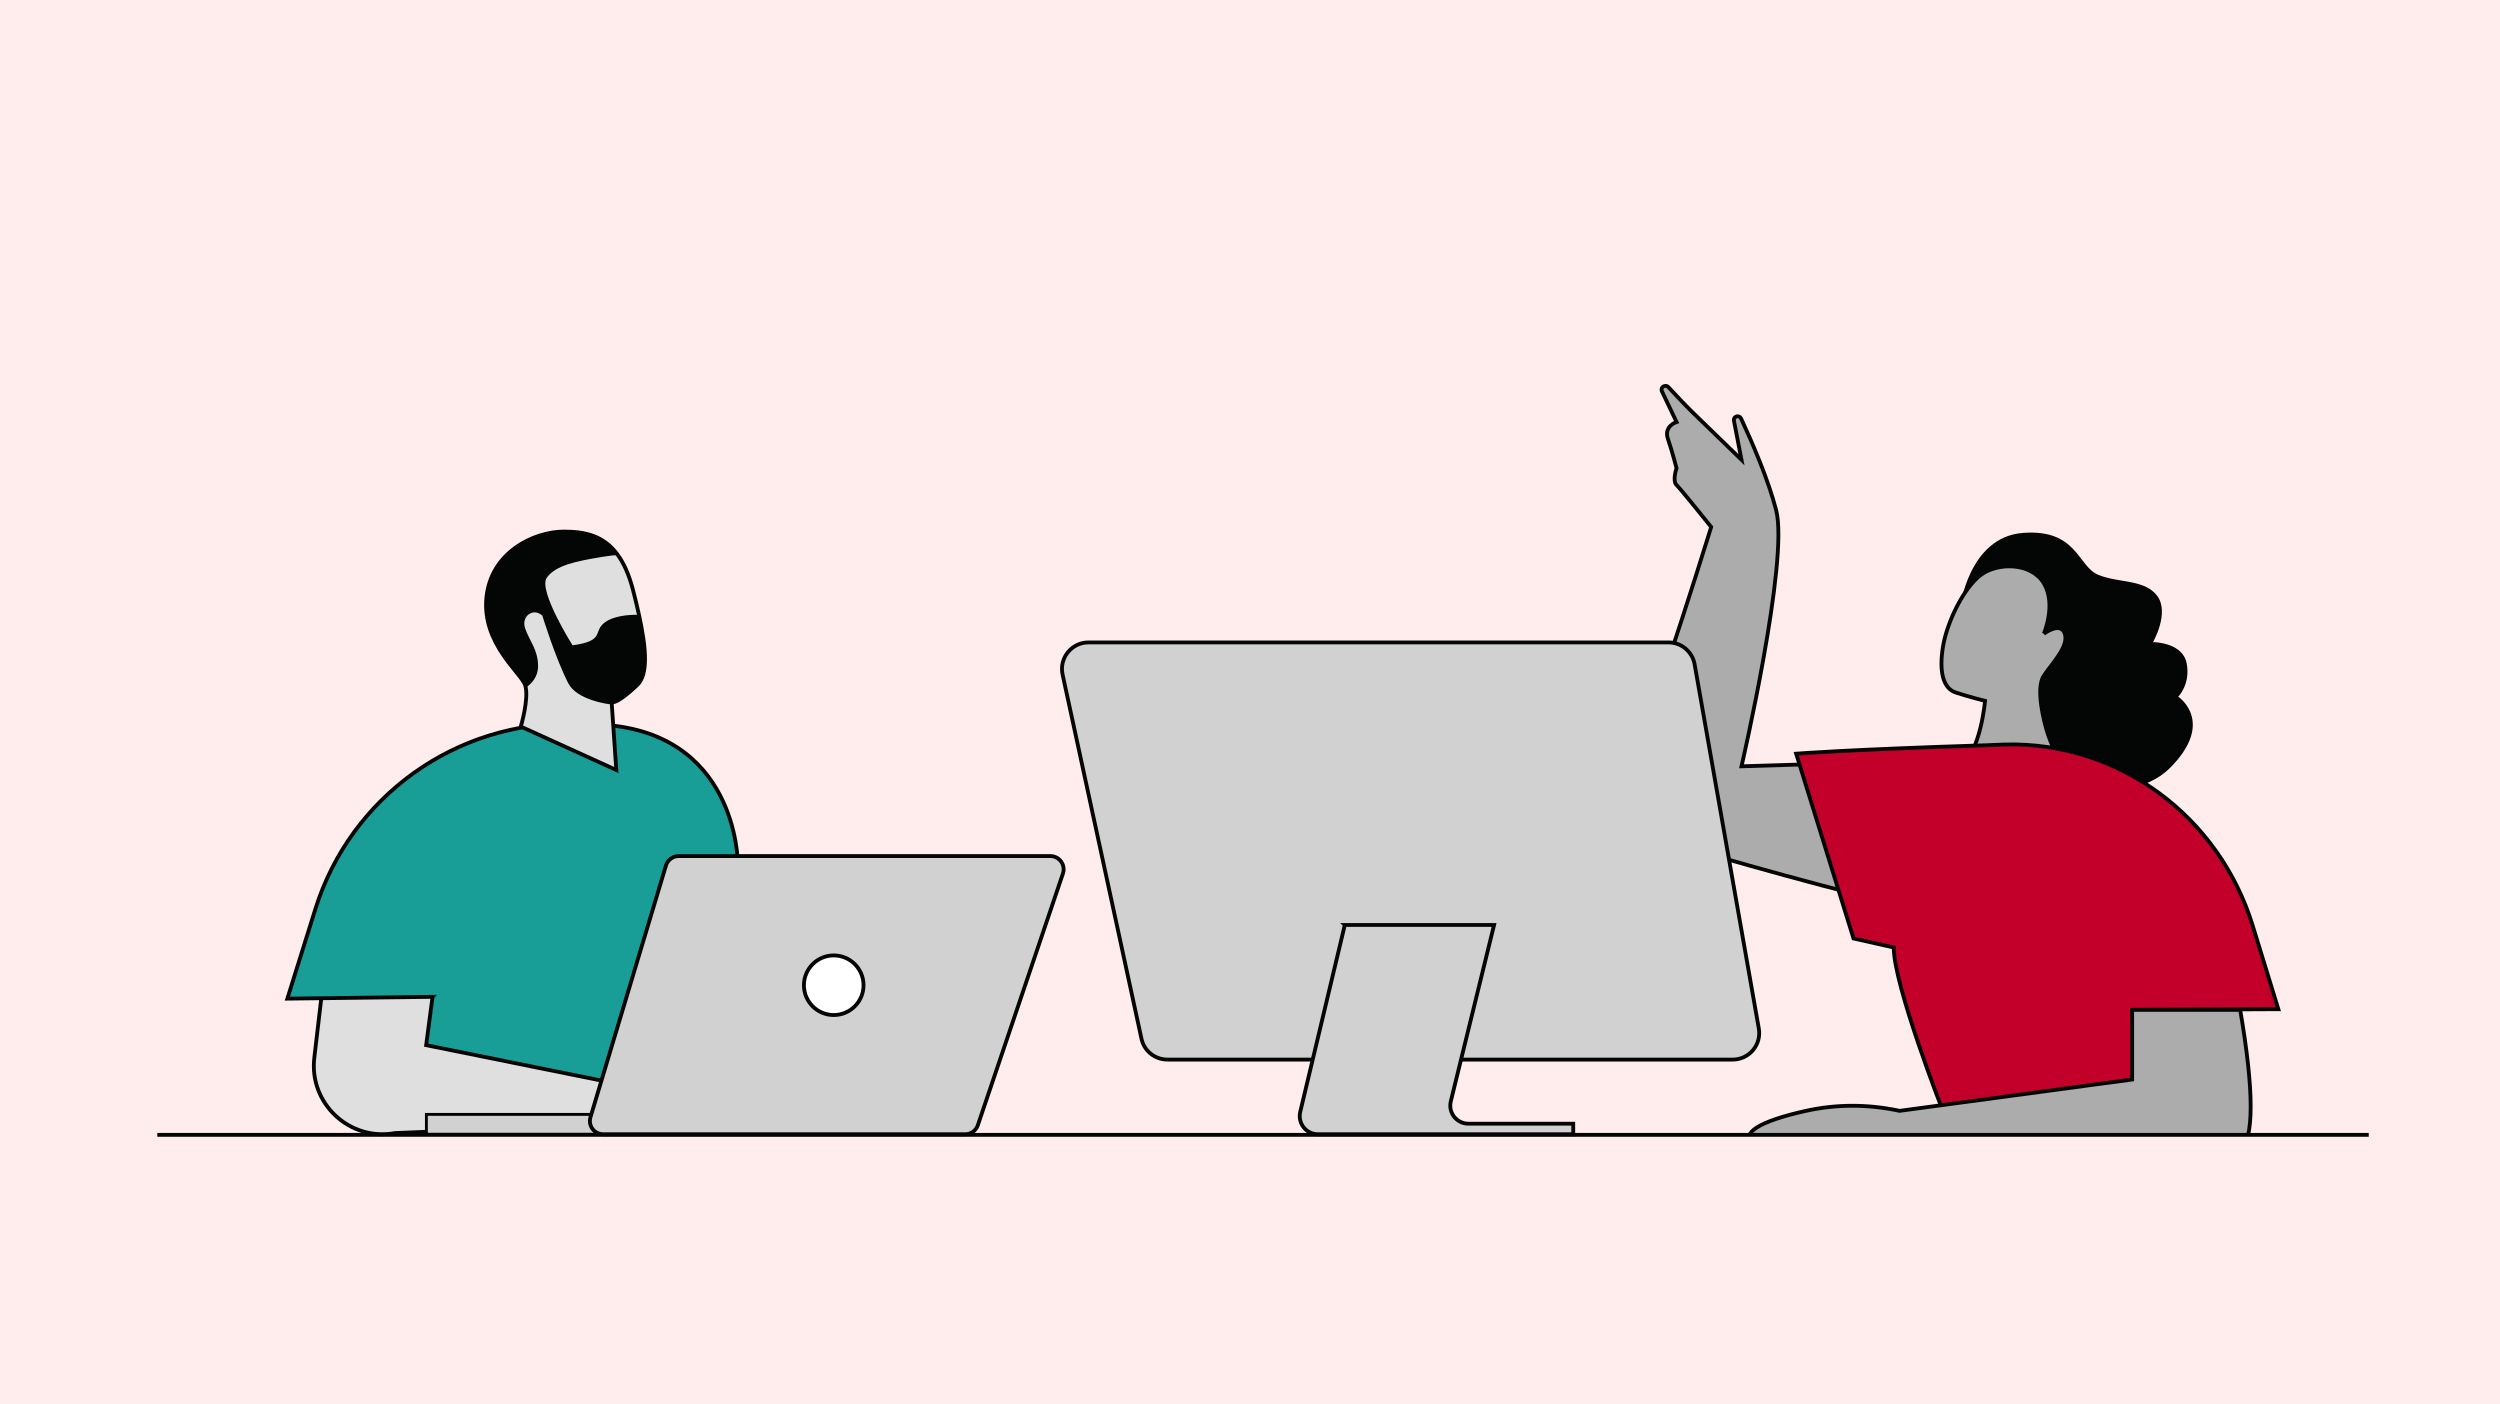 <?xml version="1.0" encoding="UTF-8"?>
<svg id="Linked_images" xmlns="http://www.w3.org/2000/svg" xmlns:xlink="http://www.w3.org/1999/xlink" viewBox="0 0 650 365">
  <defs>
    <style>
      .cls-1, .cls-2 {
        fill: none;
      }

      .cls-3 {
        fill: #ffeded;
      }

      .cls-4 {
        fill: #acacac;
      }

      .cls-4, .cls-5, .cls-6, .cls-7, .cls-2, .cls-8, .cls-9 {
        stroke: #040505;
      }

      .cls-5 {
        fill: #199d97;
      }

      .cls-5, .cls-10 {
        fill-rule: evenodd;
      }

      .cls-6, .cls-11 {
        fill: #d1d1d1;
      }

      .cls-7 {
        fill: #c20029;
      }

      .cls-2 {
        stroke-miterlimit: 10;
      }

      .cls-11 {
        stroke: #000;
        stroke-width: .75px;
      }

      .cls-12, .cls-10 {
        fill: #040505;
      }

      .cls-8 {
        fill: #dfdfdf;
      }

      .cls-9 {
        fill: #fff;
      }

      .cls-13 {
        clip-path: url(#clippath);
      }
    </style>
    <clipPath id="clippath">
      <rect class="cls-1" x="451.84" y="258.75" width="140.53" height="36.47"/>
    </clipPath>
  </defs>
  <rect class="cls-3" width="650" height="365"/>
  <g>
    <g>
      <g id="Group-99">
        <path id="arm" class="cls-4" d="M488.83,198.15l-36.04,1.09s12.39-53.5,9.01-66.6c-2.06-7.97-6.2-17.56-9.13-23.85-.48-1.02-2.07-.53-1.85.57l1.97,10.18s-7.88-7.64-12.39-12.01c-2.02-1.96-4.5-4.58-6.61-6.87-.78-.85-2.18.04-1.69,1.08l3.8,7.98s-3.38,1.09-2.25,4.37c1.13,3.28,2.25,7.64,2.25,7.64,0,0-1.13,3.28,0,4.37,1.13,1.09,9.01,10.92,9.01,10.92,0,0-6.76,21.84-11.26,34.94-2.39,6.96-5.43,18.86-7.74,28.48-2.06,8.55,3.1,17.18,11.78,19.7,20.17,5.87,54.21,15.47,63.54,16.23l-12.39-38.21Z"/>
        <path id="Path" class="cls-12" d="M509.57,158.21s2.18-18.56,16.38-19.65c14.19-1.09,14.19,8.73,19.65,10.92,5.46,2.18,12.01,1.09,15.28,5.46,3.28,4.37-1.09,12.01-1.09,12.01,0,0,7.64,0,8.73,5.46,1.09,5.46-2.18,8.73-2.18,8.73,0,0,9.83,6.55-2.18,18.56-12.01,12.01-41.49,3.28-41.49,3.28l-4.37-38.21-8.73-6.55Z"/>
        <path id="Path-2" data-name="Path" class="cls-4" d="M531.4,164.76s3.28-7.64,0-13.1c-3.28-5.46-12.01-5.46-16.38-2.18-4.37,3.28-8.73,12.01-9.83,18.56-1.09,6.55,0,10.92,3.28,12.01,3.28,1.09,7.64,2.18,7.64,2.18,0,0-1.09,13.1-6.55,17.47l26.2-1.09s-2.18-4.37-3.28-7.64c-1.09-3.28-3.28-12.01-1.09-15.28,2.18-3.28,6.55-7.64,5.46-10.92-1.09-3.28-5.46,0-5.46,0Z"/>
        <path id="shirt" class="cls-7" d="M554.36,262.56l.97,18.11-50.28,7.92s-12.68-32.41-12.68-42.24l-10.46-2.35-14.91-48.04s13.85-1.09,49.01-2.18c2.61-.08,3.02-.15,5.48-.21,29.3-.69,55.51,18.56,64.25,47.23l6.63,21.59-38.01.17Z"/>
      </g>
      <g id="Group-100">
        <path id="Path-148-Copy" class="cls-6" d="M440.6,172.73l16.69,94.68c.74,4.22-2.5,8.08-6.78,8.08h-147c-3.24,0-6.05-2.26-6.73-5.43l-20.51-94.68c-.93-4.29,2.34-8.35,6.73-8.35h150.82c3.34,0,6.2,2.4,6.78,5.69Z"/>
        <path id="Path-149" class="cls-6" d="M349.65,240.49h38.81l-11.25,45.84c-.73,2.97,1.52,5.83,4.58,5.83h27.25v2.75h-66.37c-3.06,0-5.32-2.86-4.61-5.83l11.59-48.59Z"/>
      </g>
      <g>
        <path id="arm-2" data-name="arm" class="cls-8" d="M115.99,248.46l-3.74,20.79s31.27,6.75,42.26,8.65c10.99,1.91,28.71,11.62,29.74,12.8,1.03,1.18.58-9.54.5-8.44-.08,1.1-.24,3.31-1.43,4.33-1.19,1.02-4.67,2.99-5.86,4.01-1.19,1.02-2.46,3.15-8.94.46-6.48-2.69-12.69,1.37-12.69,1.37l-53.12,2.17c-11.82,2.17-22.39-7.67-20.99-19.57l3.12-26.63,31.16.04Z"/>
        <path id="shirt-2" data-name="shirt" class="cls-5" d="M112.46,259.19l-1.66,12.55,54.93,11.11s8.16-30.99,8.16-41.02l16.72-2.23,1.2-15.42s-.08-34.71-36.86-35.82c-2.73-.08-3.16-.15-5.74-.21-30.65-.71-58.07,18.94-67.21,48.19l-7.29,23.31,37.76-.47Z"/>
        <g id="Group-97">
          <path id="Path-3" data-name="Path" class="cls-8" d="M165.66,178.12c-3.36,3.24-6.64,4.35-6.64,4.35l1.22,17.73-24.83-11.29s2.17-7.3,1.17-10.63c-.01-.05-.02-.11-.04-.16-1.12-3.24-11.2-10.79-10.08-22.65,1.12-11.87,12.33-17.26,20.17-17.26,5.45,0,10.35,1.05,13.96,6.02,1.6,2.19,2.94,5.13,3.97,9.08.57,2.2,1.08,4.28,1.5,6.22,2.11,9.5,2.41,15.9-.38,18.59Z"/>
          <path id="Path-4" data-name="Path" class="cls-10" d="M165.66,178.73c-3.36,3.29-5.45,4.45-6.64,4.41-1.2-.03-9.1-1.23-11.28-5.51-3.36-6.57-6.72-17.53-6.72-17.53-2.24-2.19-5.6,0-4.48,3.29,1.12,3.29,3.36,5.48,3.36,9.86,0,2.73-1.74,4.6-3.32,5.64-.01-.05-.02-.11-.04-.16-1.12-3.29-11.2-10.95-10.08-23,1.12-12.05,12.33-17.53,20.17-17.53,5.45,0,10.35,1.06,13.96,6.11-.85.03-2.08.18-3.88.46-6.72,1.1-12.33,2.19-14.57,5.48-2.24,3.29,6.72,17.53,6.72,17.53,8.03-1.08,5.6-3.29,7.84-5.48,2.24-2.19,6.87-2.53,9.34-2.44,2.11,9.65,2.41,16.15-.38,18.87Z"/>
        </g>
        <rect id="Rectangle" class="cls-11" x="110.86" y="289.74" width="60.27" height="5.17"/>
        <path id="Path-148" class="cls-6" d="M173.15,225.04l-19.63,65.44c-.66,2.21.99,4.43,3.3,4.43h94.15c1.48,0,2.79-.94,3.26-2.34l22.13-65.44c.76-2.23-.91-4.55-3.26-4.55h-96.65c-1.52,0-2.86,1-3.3,2.45Z"/>
        <circle id="Oval" class="cls-9" cx="216.77" cy="256.16" r="7.75"/>
      </g>
      <g class="cls-13">
        <path id="Path-151" class="cls-4" d="M554.36,262.56v18.11l-60.46,8.15c-8.3-1.77-16.48-1.76-24.52.04-12.06,2.69-16.86,5.82-13.64,8.47,2.15,1.77,12.92,2.47,32.3,2.08,59.31,3.39,90.77,3.39,94.41,0,3.63-3.39,3.63-15.67,0-36.85h-28.09Z"/>
      </g>
    </g>
    <line class="cls-2" x1="615.87" y1="295.06" x2="40.9" y2="295.06"/>
  </g>
</svg>